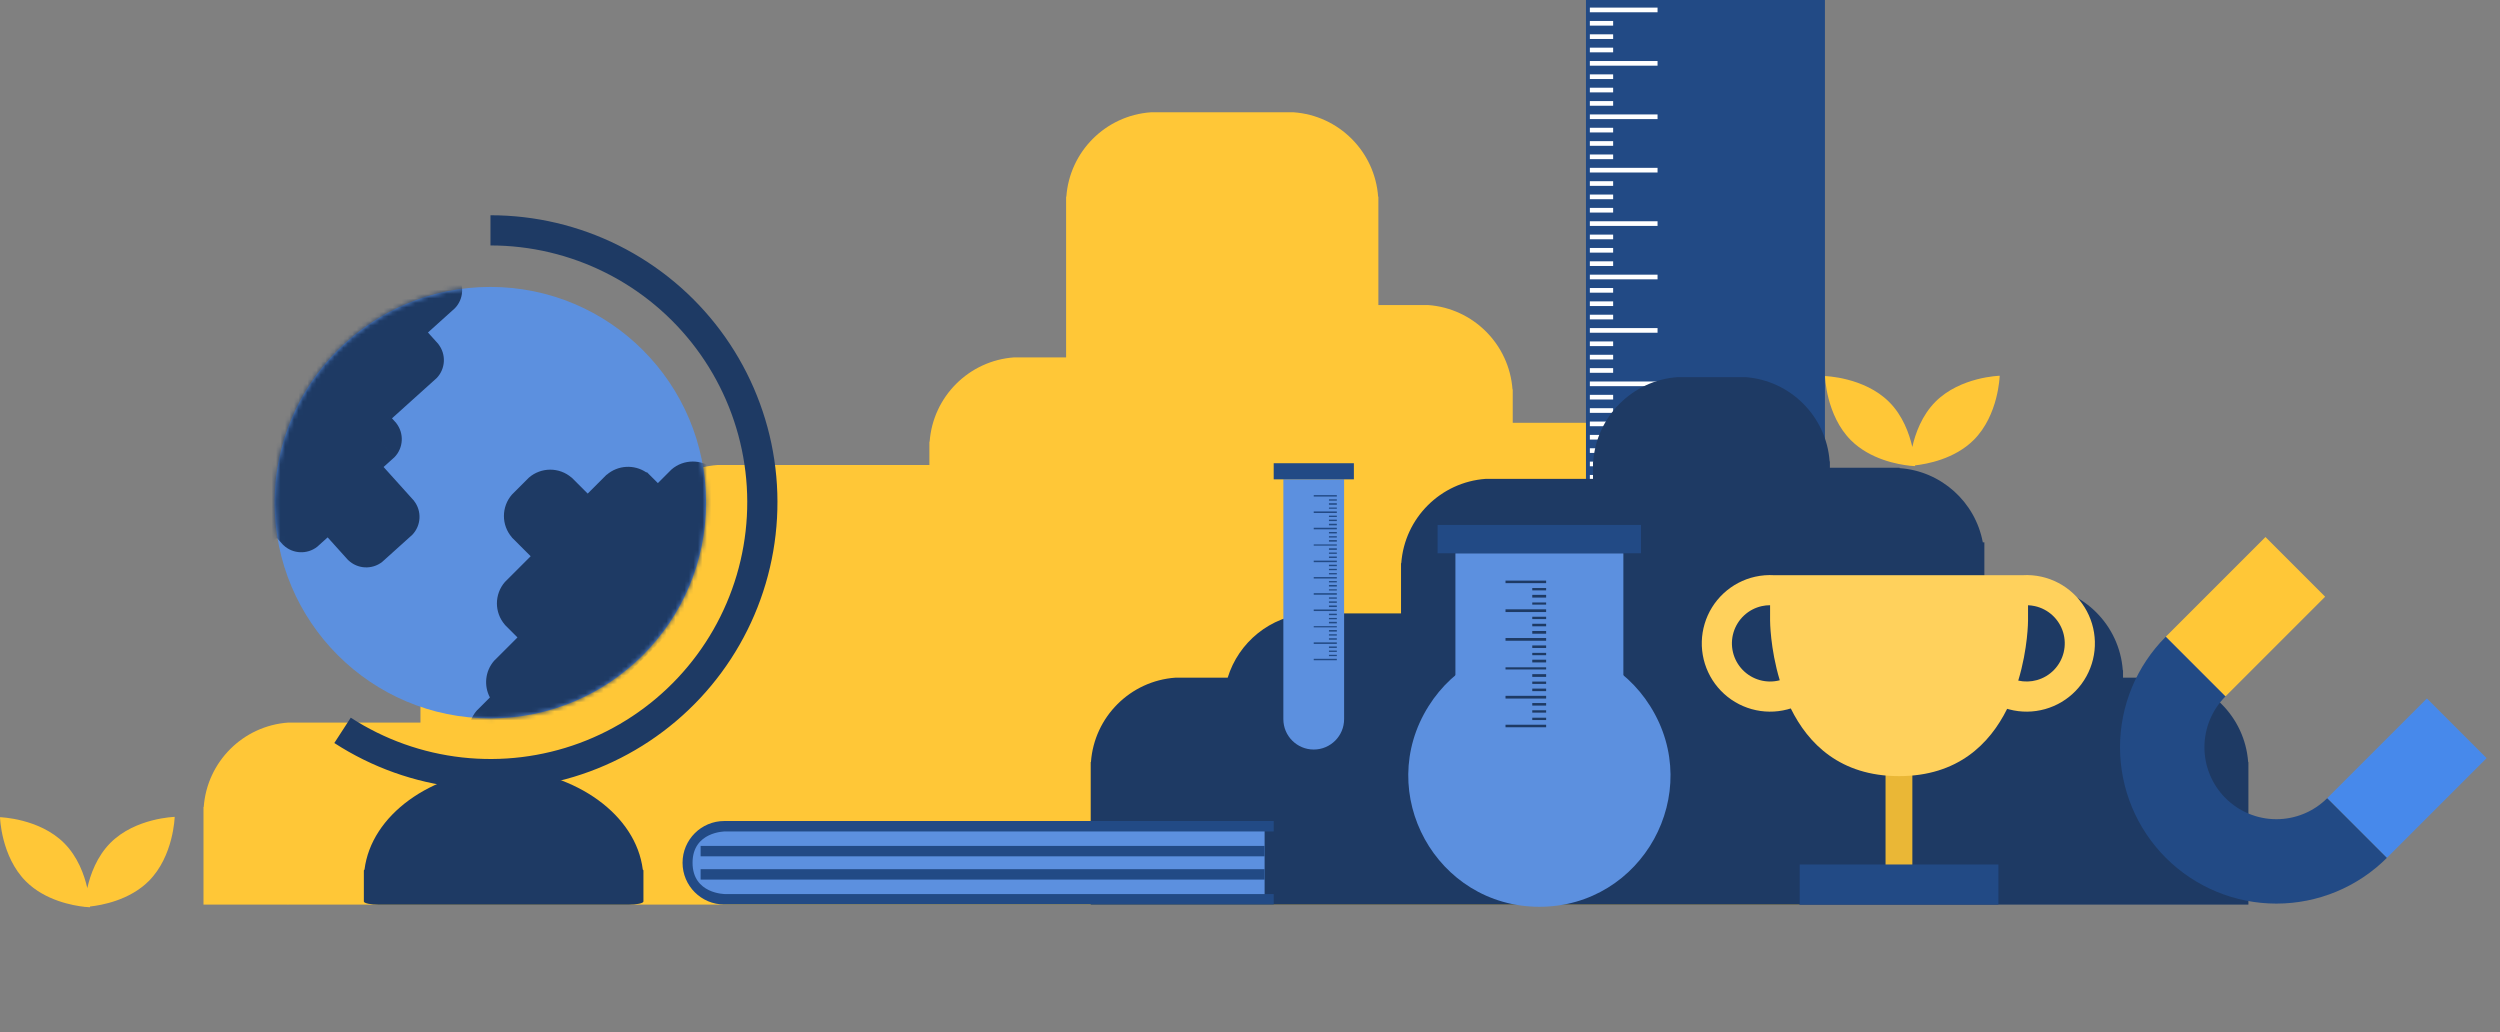 <?xml version="1.0" encoding="UTF-8"?> <svg xmlns="http://www.w3.org/2000/svg" width="557" height="230" viewBox="0 0 557 230" fill="none"><rect x="0" y="0" width="557" height="230" fill="#808080" stroke="none"/> <path fill-rule="evenodd" clip-rule="evenodd" d="M237.527 45.224C237.527 45.251 237.527 45.277 237.527 45.304C237.527 45.331 237.527 45.357 237.527 45.384V79.625L225.953 79.625C215.891 80.335 207.851 88.365 207.123 98.422H207.069V103.6H159.903V103.6C149.842 104.31 141.801 112.34 141.073 122.397H141.019V134.754H112.563V134.754C102.501 135.464 94.461 143.494 93.733 153.551H93.679L93.679 160.991L64.222 160.991C54.16 161.701 46.12 169.731 45.392 179.788H45.338V201.543H63.984C64.034 201.548 64.084 201.551 64.134 201.555L64.222 201.562V201.543H93.679V201.562C93.759 201.556 93.838 201.55 93.917 201.543H112.563L141.019 201.543L188.316 201.543L400.868 201.543V122.397L400.868 114.574L400.868 114.487L400.868 114.4V112.998H400.814C400.087 102.941 392.046 94.912 381.984 94.201L337.037 94.201V88.329L337.037 88.249L337.037 88.17V86.761H336.984C336.256 76.704 328.215 68.674 318.153 67.964L307.102 67.964V45.304V43.816H307.048C306.32 33.758 298.28 25.729 288.218 25.019V43.816L256.411 43.816H288.218V25.019H256.411V25.019C246.349 25.729 238.308 33.758 237.581 43.816H237.527V45.224Z" fill="#FFC737"></path> <rect x="353.354" width="53.24" height="195.974" fill="#224A85"></rect> <rect x="354.219" y="1.695" width="15.083" height="1.038" fill="white"></rect> <rect x="354.219" y="13.595" width="15.083" height="1.038" fill="white"></rect> <rect x="354.219" y="4.67" width="5.189" height="1.038" fill="white"></rect> <rect x="354.219" y="7.646" width="5.189" height="1.038" fill="white"></rect> <rect x="354.219" y="10.62" width="5.189" height="1.038" fill="white"></rect> <rect x="354.219" y="25.496" width="15.083" height="1.038" fill="white"></rect> <rect x="354.219" y="16.57" width="5.189" height="1.038" fill="white"></rect> <rect x="354.219" y="19.545" width="5.189" height="1.038" fill="white"></rect> <rect x="354.219" y="22.52" width="5.189" height="1.038" fill="white"></rect> <rect x="354.219" y="37.396" width="15.083" height="1.038" fill="white"></rect> <rect x="354.219" y="28.471" width="5.189" height="1.038" fill="white"></rect> <rect x="354.219" y="31.446" width="5.189" height="1.038" fill="white"></rect> <rect x="354.219" y="34.421" width="5.189" height="1.038" fill="white"></rect> <rect x="354.219" y="49.296" width="15.083" height="1.038" fill="white"></rect> <rect x="354.219" y="40.371" width="5.189" height="1.038" fill="white"></rect> <rect x="354.219" y="43.346" width="5.189" height="1.038" fill="white"></rect> <rect x="354.219" y="46.321" width="5.189" height="1.038" fill="white"></rect> <rect x="354.219" y="61.197" width="15.083" height="1.038" fill="white"></rect> <rect x="354.219" y="52.272" width="5.189" height="1.038" fill="white"></rect> <rect x="354.219" y="55.247" width="5.189" height="1.038" fill="white"></rect> <rect x="354.219" y="58.221" width="5.189" height="1.038" fill="white"></rect> <rect x="354.219" y="73.097" width="15.083" height="1.038" fill="white"></rect> <rect x="354.219" y="64.171" width="5.189" height="1.038" fill="white"></rect> <rect x="354.219" y="67.147" width="5.189" height="1.038" fill="white"></rect> <rect x="354.219" y="70.122" width="5.189" height="1.038" fill="white"></rect> <rect x="354.219" y="84.997" width="15.083" height="1.038" fill="white"></rect> <rect x="354.219" y="76.072" width="5.189" height="1.038" fill="white"></rect> <rect x="354.219" y="79.047" width="5.189" height="1.038" fill="white"></rect> <rect x="354.219" y="82.022" width="5.189" height="1.038" fill="white"></rect> <rect x="354.219" y="96.897" width="15.083" height="1.038" fill="white"></rect> <rect x="354.219" y="87.972" width="5.189" height="1.038" fill="white"></rect> <rect x="354.219" y="90.947" width="5.189" height="1.038" fill="white"></rect> <rect x="354.219" y="93.922" width="5.189" height="1.038" fill="white"></rect> <rect x="354.219" y="108.798" width="15.083" height="1.038" fill="white"></rect> <rect x="354.219" y="99.873" width="5.189" height="1.038" fill="white"></rect> <rect x="354.219" y="102.848" width="5.189" height="1.038" fill="white"></rect> <rect x="354.219" y="105.823" width="5.189" height="1.038" fill="white"></rect> <rect x="354.219" y="120.698" width="15.083" height="1.038" fill="white"></rect> <rect x="354.219" y="111.772" width="5.189" height="1.038" fill="white"></rect> <rect x="354.219" y="114.748" width="5.189" height="1.038" fill="white"></rect> <rect x="354.219" y="117.723" width="5.189" height="1.038" fill="white"></rect> <rect x="354.219" y="132.598" width="15.083" height="1.038" fill="white"></rect> <rect x="354.219" y="123.673" width="5.189" height="1.038" fill="white"></rect> <rect x="354.219" y="126.648" width="5.189" height="1.038" fill="white"></rect> <rect x="354.219" y="129.623" width="5.189" height="1.038" fill="white"></rect> <rect x="354.219" y="144.499" width="15.083" height="1.038" fill="white"></rect> <rect x="354.219" y="135.573" width="5.189" height="1.038" fill="white"></rect> <rect x="354.219" y="138.548" width="5.189" height="1.038" fill="white"></rect> <rect x="354.219" y="141.523" width="5.189" height="1.038" fill="white"></rect> <rect x="354.219" y="156.399" width="15.083" height="1.038" fill="white"></rect> <rect x="354.219" y="147.474" width="5.189" height="1.038" fill="white"></rect> <rect x="354.219" y="150.449" width="5.189" height="1.038" fill="white"></rect> <rect x="354.219" y="153.423" width="5.189" height="1.038" fill="white"></rect> <rect x="354.219" y="168.299" width="15.083" height="1.038" fill="white"></rect> <rect x="354.219" y="159.374" width="5.189" height="1.038" fill="white"></rect> <rect x="354.219" y="162.349" width="5.189" height="1.038" fill="white"></rect> <rect x="354.219" y="165.324" width="5.189" height="1.038" fill="white"></rect> <rect x="354.219" y="180.199" width="15.083" height="1.038" fill="white"></rect> <rect x="354.219" y="171.274" width="5.189" height="1.038" fill="white"></rect> <rect x="354.219" y="174.25" width="5.189" height="1.038" fill="white"></rect> <rect x="354.219" y="177.224" width="5.189" height="1.038" fill="white"></rect> <rect x="354.219" y="192.1" width="15.083" height="1.038" fill="white"></rect> <rect x="354.219" y="183.174" width="5.189" height="1.038" fill="white"></rect> <rect x="354.219" y="186.149" width="5.189" height="1.038" fill="white"></rect> <rect x="354.219" y="189.125" width="5.189" height="1.038" fill="white"></rect> <path fill-rule="evenodd" clip-rule="evenodd" d="M354.92 106.69V102.817H354.974C355.701 92.76 363.742 84.731 373.804 84.02V84.021H388.815L388.815 84.02C398.877 84.731 406.918 92.76 407.646 102.817H407.699V104.21H423.233V104.297C432.527 104.953 440.097 111.855 441.771 120.831H442.117V130.534L454.126 130.534C464.188 131.244 472.228 139.274 472.956 149.331H473.01V150.984L482.06 150.984C492.122 151.694 500.162 159.724 500.89 169.781H500.944V171.19L500.944 171.27L500.944 171.349V201.544L473.01 201.544H407.699V201.544H354.92V201.544H284.606L243.01 201.544V169.781H243.063C243.791 159.724 251.832 151.694 261.893 150.984H273.531C275.946 143.11 283.012 137.27 291.525 136.669L291.525 136.669H312.149V125.487H312.202C312.93 115.43 320.971 107.4 331.033 106.69V106.69H354.92ZM331.033 125.487H352.962V125.487H331.033V125.487Z" fill="#1E3A64"></path> <circle cx="109.247" cy="111.99" r="48.063" fill="#5C90DF"></circle> <mask id="mask0_23_15" style="mask-type:alpha" maskUnits="userSpaceOnUse" x="61" y="63" width="97" height="98"> <circle cx="109.247" cy="111.991" r="48.063" fill="#3757FF"></circle> </mask> <g mask="url(#mask0_23_15)"> <path fill-rule="evenodd" clip-rule="evenodd" d="M85.145 125.198C82.887 126.96 79.665 126.794 77.601 124.81L77.59 124.82L77.318 124.519L77.307 124.506L77.296 124.494L73.001 119.726L70.67 121.825L67.099 117.86L70.67 121.825C68.412 123.587 65.19 123.421 63.126 121.438L63.115 121.448L61.701 119.878L52.219 128.418L48.647 124.452L52.219 128.418C49.961 130.18 46.739 130.014 44.675 128.03L44.663 128.04L44.407 127.755L44.381 127.726L44.355 127.697L42.878 126.057L42.878 126.057L27.84 109.36L82.66 59.989L82.66 59.989L88.663 54.583L88.663 54.583L92.598 51.039C92.613 51.023 92.628 51.007 92.644 50.991L92.647 50.995L98.862 45.398L98.858 45.394C98.876 45.38 98.894 45.367 98.911 45.353L102.845 41.81L106.979 46.4L106.968 46.41C108.725 48.67 108.554 51.892 106.566 53.953L100.352 59.55L100.352 59.55L100.352 59.55L101.449 60.768L101.483 60.806L101.516 60.843L101.766 61.12L101.754 61.13C103.512 63.39 103.341 66.612 101.353 68.673L97.782 64.708L97.782 64.708L91.778 70.114L91.778 70.114L97.782 64.708L101.353 68.673L95.35 74.08L97.698 76.687L97.686 76.697C99.444 78.957 99.273 82.179 97.285 84.24L87.334 93.202L88.016 93.959L88.035 93.98L88.054 94.001L88.318 94.294L88.307 94.304C90.064 96.564 89.893 99.786 87.906 101.847L84.335 97.882L84.334 97.882L87.906 101.848L85.464 104.047L92.268 111.601L92.256 111.612C94.014 113.871 93.843 117.093 91.855 119.155L85.145 125.198L85.145 125.198ZM83.763 89.236L93.714 80.275L83.763 89.236L83.763 89.236ZM88.284 115.189L88.284 115.189L81.573 121.232L88.284 115.189ZM130.938 109.972L127.747 106.781L127.735 106.769L127.723 106.757L127.359 106.393L127.345 106.407C124.621 104.05 120.561 104.053 117.84 106.415L117.84 106.415L114.048 110.207C111.686 112.928 111.683 116.988 114.04 119.712L114.026 119.726L118.232 123.931L112.487 129.675L117.236 134.424L122.775 128.884L122.775 128.884L117.236 134.424L112.487 129.676C110.125 132.397 110.122 136.456 112.479 139.181L112.465 139.194L115.29 142.019L110.08 147.229L113.696 150.845L113.696 150.845L110.08 147.229C108.082 149.531 107.772 152.791 109.151 155.39L106.211 158.33L106.211 158.33C103.849 161.051 103.846 165.111 106.203 167.835L106.189 167.848L114.213 175.872L124.721 165.364L124.721 165.364L155.463 134.622L179.369 110.716L171.737 103.083L171.722 103.068L171.707 103.053L171.346 102.692L171.332 102.706C168.608 100.349 164.548 100.352 161.827 102.714L161.827 102.714L159.541 105L159.503 104.963L159.499 104.959L159.486 104.946L159.123 104.583L159.11 104.596C156.386 102.24 152.326 102.242 149.605 104.605L149.605 104.605L146.571 107.638L144.12 105.187L144.033 105.274C141.343 103.43 137.687 103.599 135.173 105.781L135.151 105.759L130.938 109.972Z" fill="#1E3A64"></path> </g> <path fill-rule="evenodd" clip-rule="evenodd" d="M81.212 193.745C81.117 193.811 81.067 193.881 81.067 193.953L81.067 200.851C81.067 201.243 82.552 201.562 84.384 201.562L140.04 201.562C141.872 201.562 143.358 201.243 143.358 200.851L143.358 196.079L143.358 196.079C143.358 196.069 143.358 196.059 143.358 196.048L143.358 193.953C143.358 193.881 143.307 193.811 143.213 193.745C141.703 181.655 128.578 172.07 112.212 171.211C95.846 172.07 82.721 181.655 81.212 193.745Z" fill="#1E3A64"></path> <path d="M109.278 47.958C119.225 47.958 129.035 50.278 137.928 54.736C146.821 59.193 154.551 65.663 160.504 73.632C166.457 81.602 170.468 90.85 172.219 100.642C173.97 110.434 173.412 120.499 170.59 130.038C167.768 139.576 162.759 148.325 155.962 155.588C149.165 162.85 140.768 168.427 131.437 171.874C122.106 175.322 112.1 176.544 102.213 175.445C92.327 174.346 82.833 170.956 74.487 165.543L78.149 159.897C85.617 164.74 94.111 167.774 102.957 168.757C111.803 169.74 120.756 168.646 129.105 165.562C137.453 162.478 144.967 157.488 151.049 150.989C157.131 144.491 161.612 136.663 164.137 128.129C166.663 119.594 167.162 110.588 165.595 101.827C164.028 93.065 160.439 84.79 155.113 77.66C149.786 70.529 142.87 64.74 134.913 60.752C126.956 56.764 118.178 54.687 109.278 54.687V47.958Z" fill="#1E3A64"></path> <path fill-rule="evenodd" clip-rule="evenodd" d="M38.919 182C38.919 182 30.166 182.23 24.626 187.77C21.567 190.828 20.127 194.866 19.451 197.87C18.767 194.874 17.326 190.878 14.293 187.845C8.753 182.305 0 182.075 0 182.075C0 182.075 0.23 190.828 5.77 196.368C10.056 200.654 16.265 201.762 18.857 202.044C18.856 202.056 18.856 202.063 18.856 202.063C18.856 202.063 18.901 202.061 18.986 202.057C19.665 202.127 20.063 202.138 20.063 202.138C20.063 202.138 20.061 202.079 20.055 201.969C22.642 201.689 28.858 200.583 33.149 196.293C38.689 190.753 38.919 182 38.919 182Z" fill="#FFC737"></path> <path fill-rule="evenodd" clip-rule="evenodd" d="M445.53 83.716C445.53 83.716 436.778 83.946 431.238 89.486C428.179 92.544 426.739 96.582 426.062 99.586C425.379 96.591 423.938 92.594 420.904 89.561C415.364 84.021 406.612 83.791 406.612 83.791C406.612 83.791 406.841 92.544 412.381 98.084C416.668 102.37 422.877 103.478 425.468 103.759C425.468 103.772 425.468 103.778 425.468 103.778C425.468 103.778 425.512 103.777 425.597 103.773C426.277 103.843 426.674 103.854 426.674 103.854C426.674 103.854 426.673 103.795 426.667 103.685C429.254 103.404 435.47 102.299 439.76 98.009C445.301 92.468 445.53 83.716 445.53 83.716Z" fill="#FFC737"></path> <path d="M154.073 192.21C154.073 187.845 157.61 184.308 161.975 184.308H281.756V200.112H161.975C157.61 200.112 154.073 196.574 154.073 192.21Z" fill="#5C90DF"></path> <path d="M152.072 192.221C152.072 187.085 156.236 182.921 161.372 182.921H283.78V185.246H161.565C161.565 185.246 154.3 185.246 154.3 192.221C154.3 199.197 161.565 199.197 161.565 199.197H283.78V201.522H161.372C156.236 201.522 152.072 197.358 152.072 192.221Z" fill="#224A85"></path> <rect x="156.096" y="188.469" width="125.66" height="2.319" fill="#224A85"></rect> <rect x="156.096" y="193.654" width="125.66" height="2.319" fill="#224A85"></rect> <path d="M482.545 141.852C479.31 145.087 476.744 148.927 474.993 153.154C473.242 157.38 472.341 161.91 472.341 166.485C472.341 171.06 473.242 175.59 474.993 179.817C476.744 184.044 479.31 187.884 482.545 191.119C485.78 194.354 489.62 196.92 493.847 198.671C498.073 200.421 502.603 201.322 507.178 201.322C511.753 201.322 516.283 200.421 520.51 198.671C524.736 196.92 528.577 194.354 531.812 191.119L518.515 177.822C517.026 179.311 515.259 180.492 513.314 181.298C511.368 182.103 509.284 182.518 507.178 182.518C505.073 182.518 502.988 182.103 501.043 181.298C499.098 180.492 497.33 179.311 495.841 177.822C494.353 176.333 493.172 174.566 492.366 172.621C491.56 170.676 491.146 168.591 491.146 166.485C491.146 164.38 491.56 162.295 492.366 160.35C493.172 158.405 494.353 156.637 495.841 155.149L482.545 141.852Z" fill="#224A85"></path> <rect x="531.823" y="191.107" width="18.805" height="31.384" transform="rotate(-135 531.823 191.107)" fill="#4789EB"></rect> <rect x="495.853" y="155.137" width="18.805" height="31.384" transform="rotate(-135 495.853 155.137)" fill="#FFC737"></rect> <path d="M318.295 157.316C329.736 139.152 356.217 139.152 367.658 157.316C379.894 176.741 365.934 202.033 342.977 202.033C320.019 202.033 306.059 176.741 318.295 157.316Z" fill="#5C90DF"></path> <rect x="324.267" y="123.267" width="37.419" height="32.459" fill="#5C90DF"></rect> <rect x="320.292" y="116.958" width="45.32" height="6.309" fill="#224A85"></rect> <rect width="9.05" height="0.566" transform="matrix(-1 0 0 1 344.478 129.359)" fill="#1E3A64"></rect> <rect width="9.05" height="0.609" transform="matrix(-1 0 0 1 344.478 135.755)" fill="#1E3A64"></rect> <rect width="3.089" height="0.522" transform="matrix(-1 0 0 1 344.478 131.012)" fill="#1E3A64"></rect> <rect width="3.089" height="0.609" transform="matrix(-1 0 0 1 344.478 132.535)" fill="#1E3A64"></rect> <rect width="3.089" height="0.479" transform="matrix(-1 0 0 1 344.478 134.232)" fill="#1E3A64"></rect> <rect width="9.05" height="0.609" transform="matrix(-1 0 0 1 344.478 142.151)" fill="#1E3A64"></rect> <rect width="3.089" height="0.522" transform="matrix(-1 0 0 1 344.478 137.409)" fill="#1E3A64"></rect> <rect width="3.089" height="0.566" transform="matrix(-1 0 0 1 344.478 138.975)" fill="#1E3A64"></rect> <rect width="3.089" height="0.609" transform="matrix(-1 0 0 1 344.478 140.584)" fill="#1E3A64"></rect> <rect width="9.05" height="0.479" transform="matrix(-1 0 0 1 344.478 148.677)" fill="#1E3A64"></rect> <rect width="3.089" height="0.566" transform="matrix(-1 0 0 1 344.478 143.804)" fill="#1E3A64"></rect> <rect width="3.089" height="0.522" transform="matrix(-1 0 0 1 344.478 145.458)" fill="#1E3A64"></rect> <rect width="3.089" height="0.609" transform="matrix(-1 0 0 1 344.478 146.98)" fill="#1E3A64"></rect> <rect width="9.05" height="0.609" transform="matrix(-1 0 0 1 344.478 155.03)" fill="#1E3A64"></rect> <rect width="9.05" height="0.566" transform="matrix(-1 0 0 1 344.478 161.47)" fill="#1E3A64"></rect> <rect width="3.089" height="0.609" transform="matrix(-1 0 0 1 344.478 150.201)" fill="#1E3A64"></rect> <rect width="3.089" height="0.522" transform="matrix(-1 0 0 1 344.478 151.854)" fill="#1E3A64"></rect> <rect width="3.089" height="0.566" transform="matrix(-1 0 0 1 344.478 153.42)" fill="#1E3A64"></rect> <rect width="3.089" height="0.566" transform="matrix(-1 0 0 1 344.478 156.64)" fill="#1E3A64"></rect> <rect width="3.089" height="0.522" transform="matrix(-1 0 0 1 344.478 158.25)" fill="#1E3A64"></rect> <rect width="3.089" height="0.522" transform="matrix(-1 0 0 1 344.478 159.903)" fill="#1E3A64"></rect> <path d="M285.932 106.796H299.467V160.229C299.467 163.966 296.437 166.996 292.699 166.996C288.962 166.996 285.932 163.966 285.932 160.229V106.796Z" fill="#5C90DF"></path> <rect x="283.78" y="103.208" width="17.864" height="3.588" fill="#224A85"></rect> <rect width="5.147" height="0.322" transform="matrix(-1 0 0 1 297.846 110.31)" fill="#224A85"></rect> <rect width="5.147" height="0.346" transform="matrix(-1 0 0 1 297.846 113.947)" fill="#224A85"></rect> <rect width="1.757" height="0.297" transform="matrix(-1 0 0 1 297.846 111.25)" fill="#224A85"></rect> <rect width="1.757" height="0.346" transform="matrix(-1 0 0 1 297.846 112.116)" fill="#224A85"></rect> <rect width="1.757" height="0.272" transform="matrix(-1 0 0 1 297.846 113.081)" fill="#224A85"></rect> <rect width="5.147" height="0.346" transform="matrix(-1 0 0 1 297.846 117.584)" fill="#224A85"></rect> <rect width="1.757" height="0.297" transform="matrix(-1 0 0 1 297.846 114.887)" fill="#224A85"></rect> <rect width="1.757" height="0.322" transform="matrix(-1 0 0 1 297.846 115.778)" fill="#224A85"></rect> <rect width="1.757" height="0.346" transform="matrix(-1 0 0 1 297.846 116.693)" fill="#224A85"></rect> <rect width="5.147" height="0.272" transform="matrix(-1 0 0 1 297.846 121.295)" fill="#224A85"></rect> <rect width="1.757" height="0.322" transform="matrix(-1 0 0 1 297.846 118.524)" fill="#224A85"></rect> <rect width="1.757" height="0.297" transform="matrix(-1 0 0 1 297.846 119.465)" fill="#224A85"></rect> <rect width="1.757" height="0.346" transform="matrix(-1 0 0 1 297.846 120.331)" fill="#224A85"></rect> <rect width="5.147" height="0.346" transform="matrix(-1 0 0 1 297.846 124.908)" fill="#224A85"></rect> <rect width="5.147" height="0.322" transform="matrix(-1 0 0 1 297.846 128.57)" fill="#224A85"></rect> <rect width="1.757" height="0.346" transform="matrix(-1 0 0 1 297.846 122.162)" fill="#224A85"></rect> <rect width="1.757" height="0.297" transform="matrix(-1 0 0 1 297.846 123.102)" fill="#224A85"></rect> <rect width="1.757" height="0.322" transform="matrix(-1 0 0 1 297.846 123.992)" fill="#224A85"></rect> <rect width="1.757" height="0.322" transform="matrix(-1 0 0 1 297.846 125.824)" fill="#224A85"></rect> <rect width="1.757" height="0.297" transform="matrix(-1 0 0 1 297.846 126.739)" fill="#224A85"></rect> <rect width="1.757" height="0.297" transform="matrix(-1 0 0 1 297.846 127.679)" fill="#224A85"></rect> <rect width="5.147" height="0.346" transform="matrix(-1 0 0 1 297.846 132.158)" fill="#224A85"></rect> <rect width="1.757" height="0.297" transform="matrix(-1 0 0 1 297.846 129.461)" fill="#224A85"></rect> <rect width="1.757" height="0.346" transform="matrix(-1 0 0 1 297.846 130.327)" fill="#224A85"></rect> <rect width="1.757" height="0.272" transform="matrix(-1 0 0 1 297.846 131.292)" fill="#224A85"></rect> <rect width="5.147" height="0.346" transform="matrix(-1 0 0 1 297.846 135.795)" fill="#224A85"></rect> <rect width="1.757" height="0.297" transform="matrix(-1 0 0 1 297.846 133.098)" fill="#224A85"></rect> <rect width="1.757" height="0.322" transform="matrix(-1 0 0 1 297.846 133.989)" fill="#224A85"></rect> <rect width="1.757" height="0.346" transform="matrix(-1 0 0 1 297.846 134.904)" fill="#224A85"></rect> <rect width="5.147" height="0.272" transform="matrix(-1 0 0 1 297.846 139.506)" fill="#224A85"></rect> <rect width="1.757" height="0.322" transform="matrix(-1 0 0 1 297.846 136.735)" fill="#224A85"></rect> <rect width="1.757" height="0.297" transform="matrix(-1 0 0 1 297.846 137.675)" fill="#224A85"></rect> <rect width="1.757" height="0.346" transform="matrix(-1 0 0 1 297.846 138.542)" fill="#224A85"></rect> <rect width="5.147" height="0.346" transform="matrix(-1 0 0 1 297.846 143.119)" fill="#224A85"></rect> <rect width="5.147" height="0.322" transform="matrix(-1 0 0 1 297.846 146.781)" fill="#224A85"></rect> <rect width="1.757" height="0.346" transform="matrix(-1 0 0 1 297.846 140.372)" fill="#224A85"></rect> <rect width="1.757" height="0.297" transform="matrix(-1 0 0 1 297.846 141.313)" fill="#224A85"></rect> <rect width="1.757" height="0.322" transform="matrix(-1 0 0 1 297.846 142.203)" fill="#224A85"></rect> <rect width="1.757" height="0.322" transform="matrix(-1 0 0 1 297.846 144.034)" fill="#224A85"></rect> <rect width="1.757" height="0.297" transform="matrix(-1 0 0 1 297.846 144.95)" fill="#224A85"></rect> <rect width="1.757" height="0.297" transform="matrix(-1 0 0 1 297.846 145.89)" fill="#224A85"></rect> <rect x="420.099" y="194.53" width="22.082" height="5.975" transform="rotate(-90 420.099 194.53)" fill="#EAB736"></rect> <rect x="400.979" y="192.607" width="44.269" height="8.937" fill="#224A85"></rect> <path fill-rule="evenodd" clip-rule="evenodd" d="M394.374 138.256C394.374 138.256 394.374 144.427 396.532 151.562L396.522 151.565C395.062 151.947 393.527 151.933 392.074 151.525C390.621 151.117 389.303 150.33 388.255 149.244C387.207 148.158 386.467 146.813 386.111 145.346C385.755 143.88 385.796 142.345 386.229 140.9C386.663 139.454 387.473 138.15 388.578 137.122C389.682 136.093 391.04 135.377 392.513 135.047C393.126 134.91 393.751 134.841 394.374 134.842L394.374 138.256ZM450.6 128.155L395.299 128.155C393.878 128.068 392.446 128.181 391.045 128.494C388.409 129.085 385.978 130.367 384.001 132.208C382.024 134.049 380.573 136.383 379.797 138.97C379.021 141.558 378.948 144.305 379.585 146.93C380.222 149.555 381.547 151.964 383.423 153.907C385.299 155.851 387.658 157.26 390.259 157.99C392.86 158.72 395.608 158.745 398.222 158.061C398.478 157.994 398.733 157.92 398.985 157.84C402.859 165.694 409.989 172.921 423.11 172.921C436.183 172.921 443.309 165.747 447.193 157.925C447.353 157.973 447.515 158.019 447.678 158.061C450.291 158.745 453.04 158.72 455.64 157.99C458.241 157.26 460.601 155.851 462.477 153.907C464.353 151.964 465.677 149.555 466.314 146.93C466.952 144.305 466.878 141.558 466.102 138.97C465.326 136.383 463.875 134.049 461.898 132.208C459.922 130.367 457.49 129.085 454.854 128.494C453.453 128.181 452.021 128.068 450.6 128.155ZM451.846 134.848L451.846 138.256C451.846 138.256 451.846 144.469 449.665 151.635C451.038 151.943 452.468 151.906 453.826 151.525C455.279 151.117 456.597 150.33 457.645 149.244C458.693 148.158 459.433 146.813 459.789 145.346C460.145 143.88 460.104 142.345 459.67 140.9C459.237 139.454 458.426 138.15 457.322 137.122C456.217 136.093 454.859 135.377 453.387 135.047C452.878 134.933 452.362 134.867 451.846 134.848Z" fill="#FFD15C"></path> </svg> 